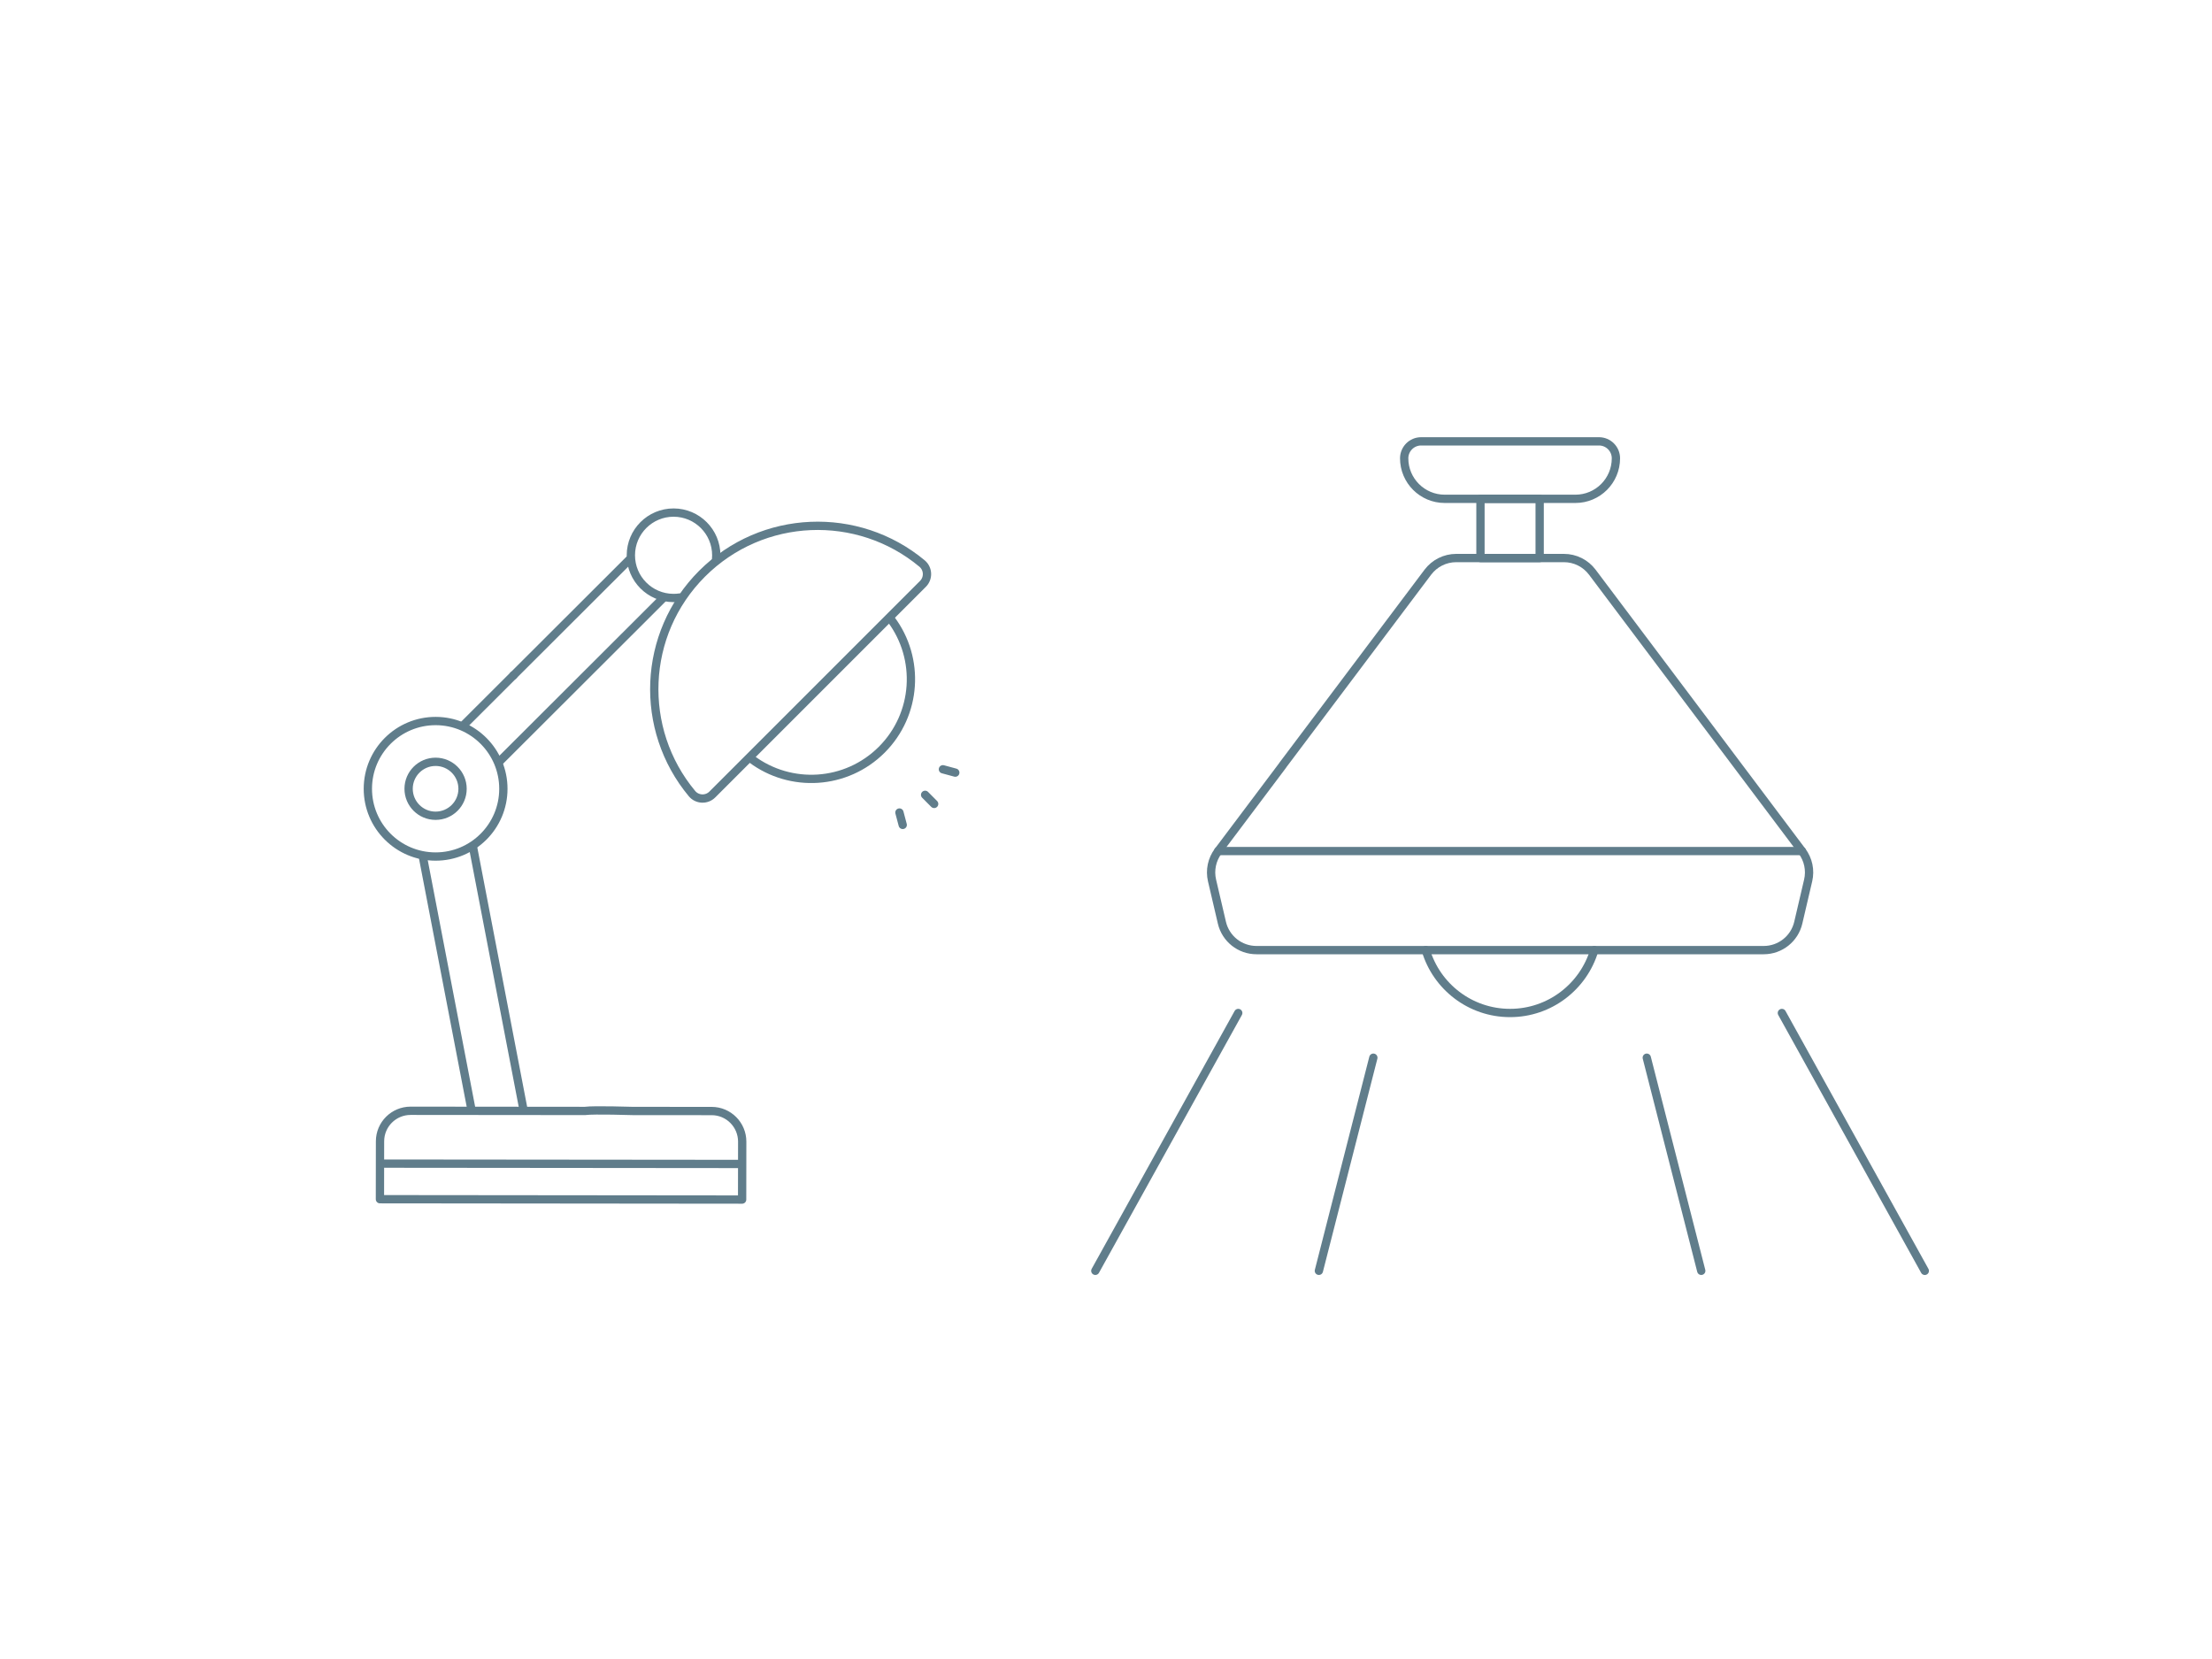 <?xml version="1.0" encoding="UTF-8"?>
<svg id="uuid-afbb26c9-b94e-4e5a-9cae-495c4e70971d" data-name="Ebene 2" xmlns="http://www.w3.org/2000/svg" width="800" height="600" viewBox="0 0 800 600">
  <g id="uuid-caa743a6-73b5-4e6b-a4aa-dd053fd6ac25" data-name="Rahmen">
    <rect width="800" height="600" fill="none"/>
  </g>
  <g id="uuid-4130666b-8782-45ee-87c4-7ebc1a54db3f" data-name="Icons">
    <g>
      <g id="uuid-58e395b6-8f50-4e4b-8405-f12552ede482" data-name="g4677">
        <g id="uuid-581939b6-3b0f-4c65-aba9-1d8cb86b6720" data-name="g4679">
          <g id="uuid-82617819-904a-4e55-90b5-c19c1db100c9" data-name="g4681">
            <g id="uuid-bd7ba58e-7f46-4c4f-897c-4d101671002e" data-name="g4687">
              <path id="uuid-e6a44b4b-384a-4233-b72b-9f919be4289f" data-name="path4689" d="M322.29,224.07c10.57,14.12,9.44,34.23-3.39,47.07-12.85,12.85-32.99,13.97-47.11,3.36" fill="none" stroke="#607d8b" stroke-linecap="round" stroke-linejoin="round" stroke-width="3"/>
            </g>
            <g id="uuid-a9ec9cc3-21a7-499f-a482-7c24d5e36e33" data-name="g4691">
              <path id="uuid-60e9c56e-802c-4b9a-9e24-355cb90b9b71" data-name="path4693" d="M152.92,309.78l17.56,91.35" fill="none" stroke="#607d8b" stroke-linecap="round" stroke-linejoin="round" stroke-width="3"/>
            </g>
            <g id="uuid-2ff85629-b35d-4769-bcd9-05c37ce70bb7" data-name="g4695">
              <path id="uuid-4d51f2ee-558d-431f-8cee-b35f6ae59a06" data-name="path4697" d="M189.28,401.1l-18.18-94.6" fill="none" stroke="#607d8b" stroke-linecap="round" stroke-linejoin="round" stroke-width="3"/>
            </g>
            <g id="uuid-2bd6a428-4ccd-45f4-9bd9-7014fcb75c94" data-name="g4699">
              <path id="uuid-144bd43c-97c5-43f6-8725-43442687f10b" data-name="path4701" d="M227.58,202.44l-29.67,29.62-12.21,12.19" fill="none" stroke="#607d8b" stroke-linecap="round" stroke-linejoin="round" stroke-width="3"/>
            </g>
            <g id="uuid-bc396504-cfa8-40a6-9c1d-8f08d5177069" data-name="g4703">
              <path id="uuid-034d5f6e-e67c-433b-bd6d-6cf0a8b3f796" data-name="path4705" d="M180.52,275.52l59.35-59.25" fill="none" stroke="#607d8b" stroke-linecap="round" stroke-linejoin="round" stroke-width="3"/>
            </g>
            <g id="uuid-ccead052-0334-425d-920d-214c4194e573" data-name="g4707">
              <path id="uuid-fd3becb6-1d8a-48b1-be63-0cb7ce19fdf0" data-name="path4709" d="M185.69,244.25l-17.91,17.88" fill="none" stroke="#607d8b" stroke-linecap="round" stroke-linejoin="round" stroke-width="3"/>
            </g>
            <g id="uuid-bf5eb79b-fab3-46bf-b35f-eb8fce49c9ae" data-name="g4711">
              <path id="uuid-a6097a19-6d43-4573-975b-fc1870573780" data-name="path4713" d="M211.64,401.79l-63.14-.06c-6.1,0-11.06,4.93-11.06,11.03l-.03,20.95,130.99.13.03-20.95c0-6.1-4.93-11.06-11.03-11.07l-28.5-.02s-14.13-.45-17.26-.02Z" fill="none" stroke="#607d8b" stroke-linecap="round" stroke-linejoin="round" stroke-width="3"/>
            </g>
            <g id="uuid-6a98aec8-2364-4c05-958c-68b8e053c74a" data-name="g4715">
              <path id="uuid-aff04300-4b38-4392-bed4-46f5e2c5e5bf" data-name="path4717" d="M157.58,260.77c-13.54-.02-24.52,10.94-24.54,24.47-.02,13.54,10.94,24.52,24.47,24.54,13.54.02,24.52-10.94,24.54-24.47.02-13.54-10.94-24.52-24.47-24.54Z" fill="none" stroke="#607d8b" stroke-linecap="round" stroke-linejoin="round" stroke-width="3"/>
            </g>
            <g id="uuid-e9f74f3c-f2f0-456f-bee2-b8c052e5ef16" data-name="g4719">
              <path id="uuid-6a9a7b2a-72b5-42be-8cb0-1260fb6190ad" data-name="path4721" d="M157.55,275.52c-5.39,0-9.76,4.35-9.77,9.74,0,5.39,4.35,9.76,9.74,9.77,5.39,0,9.76-4.35,9.77-9.74,0-5.39-4.35-9.76-9.74-9.77Z" fill="none" stroke="#607d8b" stroke-linecap="round" stroke-linejoin="round" stroke-width="3"/>
            </g>
            <g id="uuid-29d1e63c-6621-46ea-8aba-151e3c4d00d2" data-name="g4723">
              <path id="uuid-58c665f5-ec60-4330-a5cd-611104a25a24" data-name="path4725" d="M258.98,202.32c.05-.48.07-.97.07-1.47.01-8.53-6.89-15.45-15.42-15.47-8.53-.01-15.45,6.89-15.47,15.42-.01,8.53,6.89,15.45,15.42,15.47.78,0,1.54-.05,2.29-.17" fill="none" stroke="#607d8b" stroke-linecap="round" stroke-linejoin="round" stroke-width="3"/>
            </g>
            <g id="uuid-4c662664-8af7-44aa-8553-aec3055a97df" data-name="g4727">
              <path id="uuid-b6dbb45c-0f82-4b91-9dd9-a7ef8daf2d4a" data-name="path4729" d="M266.97,420.96l-127.85-.12" fill="none" stroke="#607d8b" stroke-linecap="round" stroke-linejoin="round" stroke-width="3"/>
            </g>
            <g id="uuid-d345ec09-3671-4126-9c84-be5fd64461cd" data-name="g4731">
              <path id="uuid-82333d11-ac41-4d5e-951a-18fcdd287e94" data-name="path4733" d="M291.78,253.18l42.01-42.01c2.08-2.08,1.93-5.49-.32-7.37-23.21-19.33-57.76-18.1-79.54,3.67-21.78,21.78-23,56.32-3.67,79.54,1.88,2.26,5.3,2.4,7.37.32l21.95-21.95,12.2-12.2Z" fill="none" stroke="#607d8b" stroke-linecap="round" stroke-linejoin="round" stroke-width="3"/>
            </g>
            <g id="uuid-c6dc2df3-4481-4e5a-b119-9c87b9e5f88b" data-name="g4735">
              <path id="uuid-6a5dcd1b-a28a-4666-b8d8-3354dd1e7418" data-name="path4737" d="M334.58,287.46l3.27,3.29" fill="none" stroke="#607d8b" stroke-linecap="round" stroke-linejoin="round" stroke-width="3"/>
            </g>
            <g id="uuid-97476971-ef4b-43ed-b34f-f73d2346da1b" data-name="g4739">
              <path id="uuid-809d45dd-18f2-49dc-84f5-a9d161c9dff2" data-name="path4741" d="M341.02,278.22l4.47,1.21" fill="none" stroke="#607d8b" stroke-linecap="round" stroke-linejoin="round" stroke-width="3"/>
            </g>
            <g id="uuid-a04a1d28-78ee-48db-b596-92ff0413b7ad" data-name="g4743">
              <path id="uuid-eb484ff4-cfa2-4d32-bc50-d98247d388ce" data-name="path4745" d="M326.48,298.34l-1.19-4.48" fill="none" stroke="#607d8b" stroke-linecap="round" stroke-linejoin="round" stroke-width="3"/>
            </g>
          </g>
        </g>
      </g>
      <g>
        <path d="M515.65,343.62c3.9,13.15,16.07,22.74,30.48,22.74s26.58-9.59,30.48-22.74" fill="none" stroke="#607d8b" stroke-linecap="round" stroke-linejoin="round" stroke-width="3"/>
        <path d="M463.87,276.8l52.53-69.86c2.43-3.22,6.22-5.12,10.26-5.12h38.96c4.04,0,7.84,1.9,10.26,5.12l75.82,100.86c2.29,3.04,3.11,6.94,2.24,10.64l-3.57,15.27c-1.36,5.81-6.54,9.91-12.49,9.91h-183.46c-5.96,0-11.14-4.1-12.5-9.91l-3.57-15.27c-.87-3.7-.05-7.6,2.24-10.64l10.67-14.19,12.63-16.8Z" fill="none" stroke="#607d8b" stroke-linecap="round" stroke-linejoin="round" stroke-width="3"/>
        <line x1="651.7" y1="307.8" x2="440.57" y2="307.8" fill="none" stroke="#607d8b" stroke-linecap="round" stroke-linejoin="round" stroke-width="3"/>
        <rect x="535.43" y="180.41" width="21.41" height="21.41" fill="none" stroke="#607d8b" stroke-linecap="round" stroke-linejoin="round" stroke-width="3"/>
        <path d="M570.04,159.62h8.26c3.38,0,6.12,2.75,6.12,6.13,0,4.05-1.64,7.71-4.29,10.37-2.66,2.65-6.32,4.29-10.37,4.29h-47.26c-8.09,0-14.66-6.56-14.66-14.66,0-1.69.69-3.22,1.79-4.33,1.1-1.11,2.64-1.8,4.33-1.8h56.08Z" fill="none" stroke="#607d8b" stroke-linecap="round" stroke-linejoin="round" stroke-width="3"/>
        <g>
          <line x1="447.83" y1="366.36" x2="396.14" y2="459.61" fill="none" stroke="#607d8b" stroke-linecap="round" stroke-linejoin="round" stroke-width="3"/>
          <polyline points="696.13 459.62 676.97 425.04 666.89 406.86 644.44 366.36" fill="none" stroke="#607d8b" stroke-linecap="round" stroke-linejoin="round" stroke-width="3"/>
        </g>
        <g>
          <line x1="496.69" y1="382.53" x2="476.99" y2="459.61" fill="none" stroke="#607d8b" stroke-linecap="round" stroke-linejoin="round" stroke-width="3"/>
          <line x1="615.28" y1="459.61" x2="595.58" y2="382.53" fill="none" stroke="#607d8b" stroke-linecap="round" stroke-linejoin="round" stroke-width="3"/>
        </g>
      </g>
    </g>
  </g>
</svg>